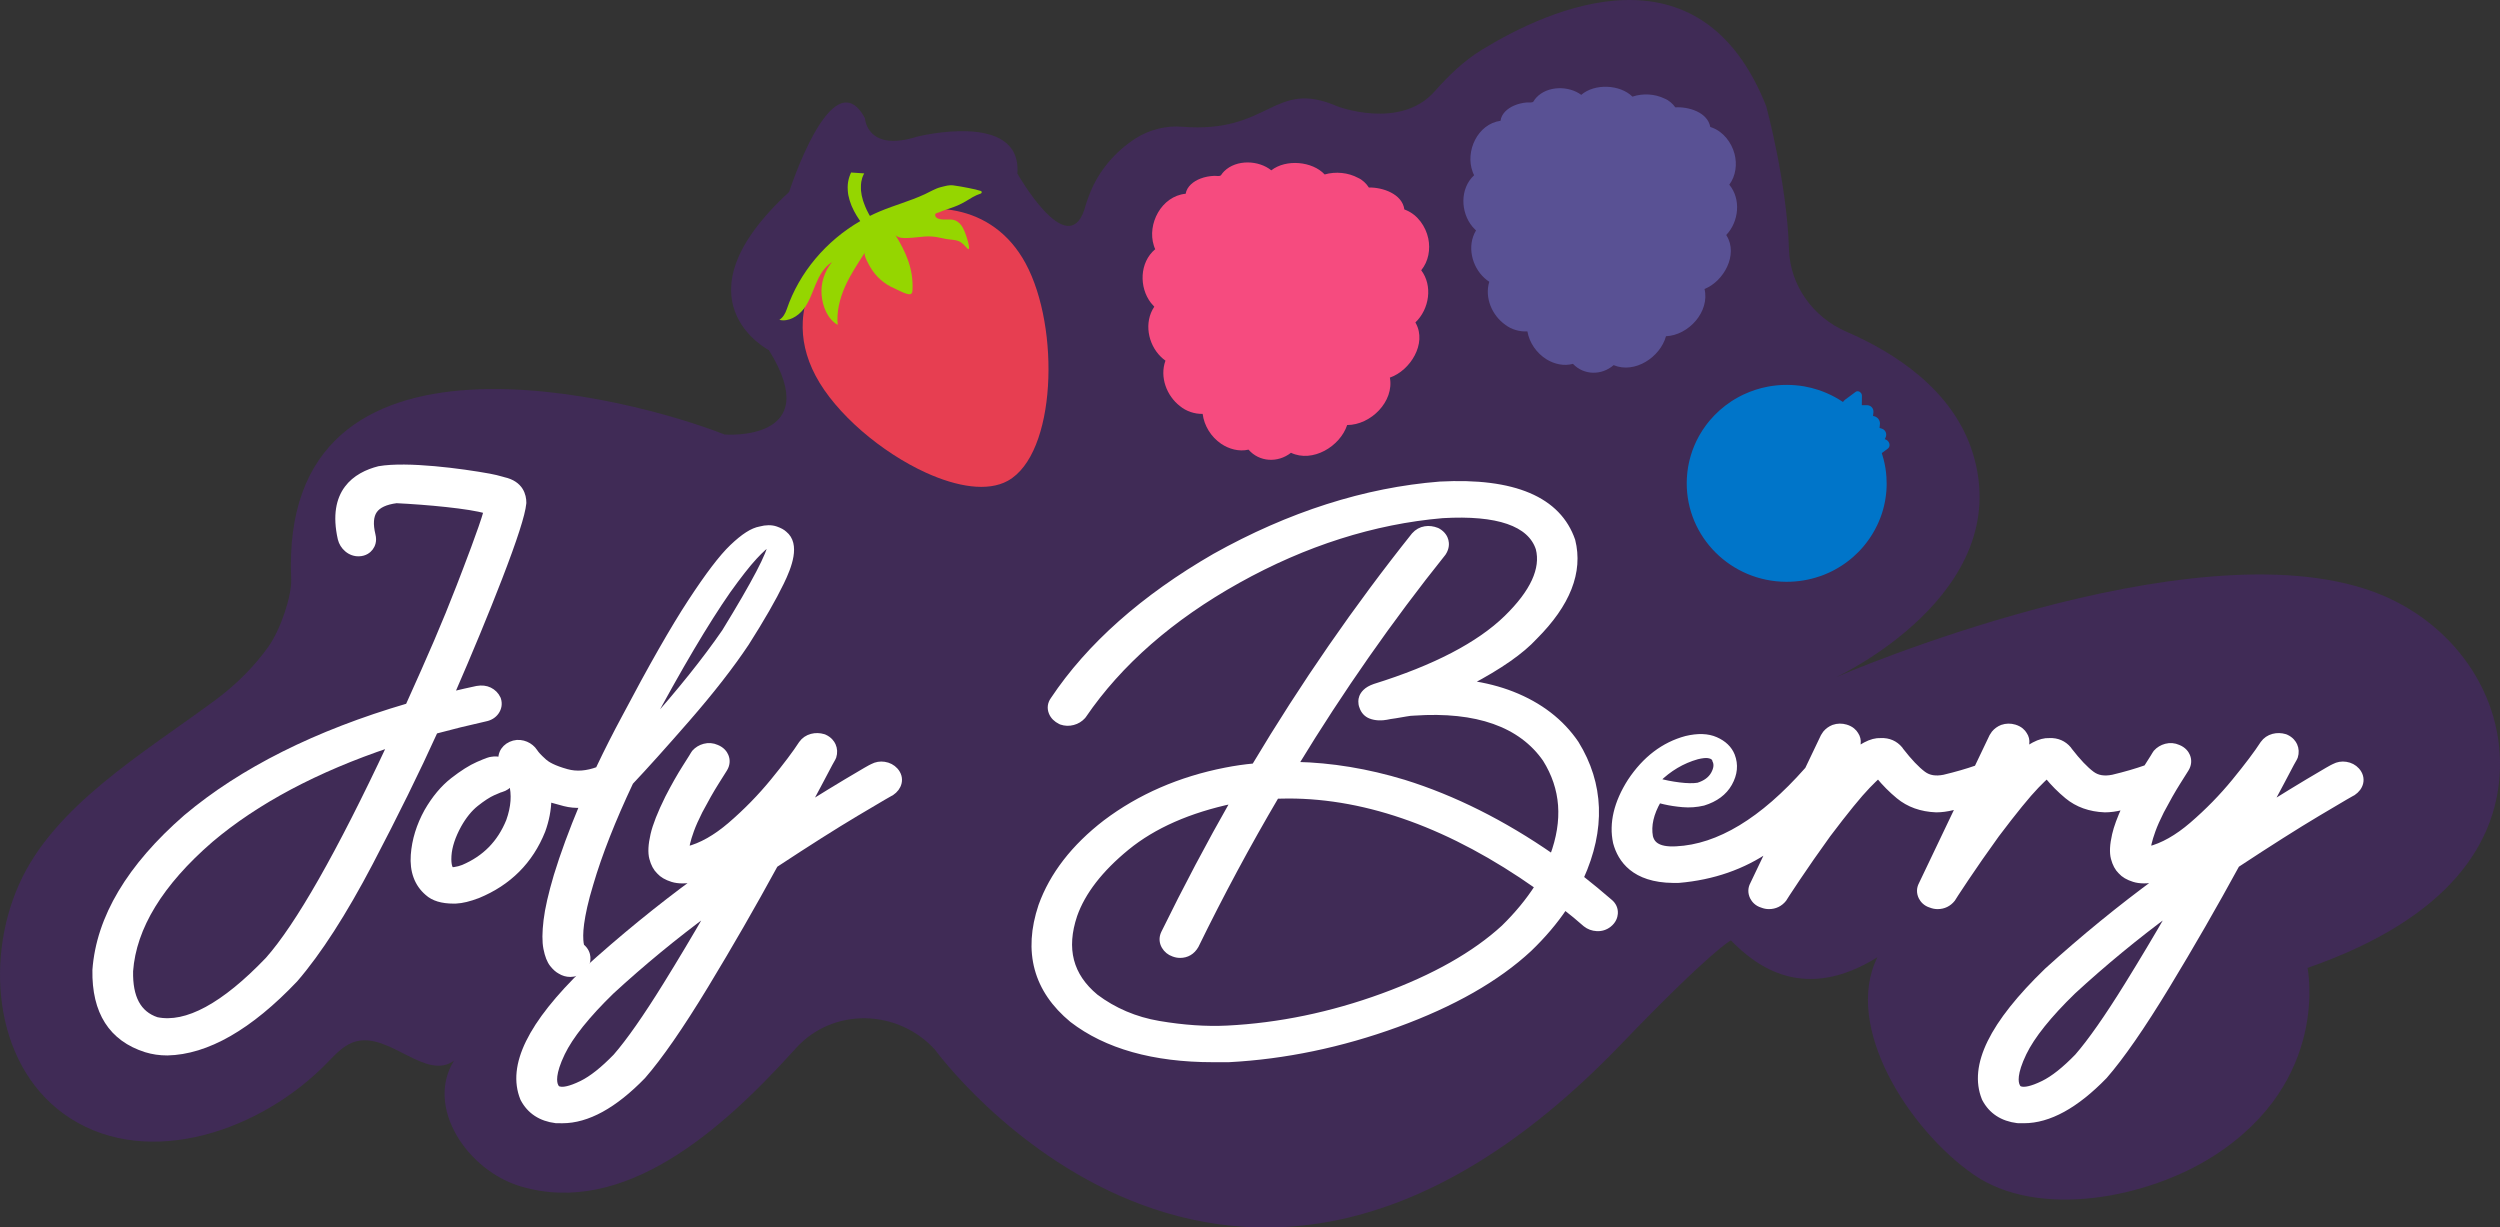 <?xml version="1.0" encoding="utf-8"?>
<!-- Generator: Adobe Illustrator 16.0.0, SVG Export Plug-In . SVG Version: 6.00 Build 0)  -->
<!DOCTYPE svg PUBLIC "-//W3C//DTD SVG 1.1//EN" "http://www.w3.org/Graphics/SVG/1.1/DTD/svg11.dtd">
<svg version="1.1" id="Calque_1" xmlns="http://www.w3.org/2000/svg" xmlns:xlink="http://www.w3.org/1999/xlink" x="0px" y="0px"
	 width="403.377px" height="198.058px" viewBox="0 0 403.377 198.058" enable-background="new 0 0 403.377 198.058"
	 xml:space="preserve">
<rect x="0" y="0" width="403.377" height="198.058" fill="#333333" stroke="none"/>
<g>
	<defs>
		<rect id="SVGID_1_" width="403.377" height="198.058"/>
	</defs>
	<clipPath id="SVGID_2_">
		<use xlink:href="#SVGID_1_"  overflow="visible"/>
	</clipPath>
	<path clip-path="url(#SVGID_2_)" fill="#402B56" d="M190.684,20.448c14.29,1.177,14.754-7.791,25.09-3.295
		c0,0,10.124,3.876,15.682-2.385c2.249-2.53,4.662-4.899,7.543-6.673c11.123-6.842,35.391-17.738,45.987,9.058
		c0,0,3.354,12.362,3.663,23.037c0.171,5.879,3.889,11.009,9.29,13.342c7.626,3.294,17.202,9.333,20.372,19.577
		c7.028,22.709-22.034,36.144-22.034,36.144s57.068-24.762,86.788-13.729c12.604,4.678,21.207,16.561,20.238,29.757
		c-0.758,10.313-7.408,22.68-30.982,30.892c0,0,3.781,18.274-15.2,30.375c-10.673,6.807-28.258,10.188-38.674,2.977
		c-10.416-7.213-21.108-23.885-15.52-35.079c-11.796,7.352-19.475,1.546-23.649-2.717c0,0-3.102,1.552-17.73,16.775
		c-63.423,65.998-110.697,0.854-110.697,0.854c-6.015-6.571-16.437-6.837-22.421-0.239l-0.513,0.565
		c-11.529,12.713-27.272,26.705-43.923,21.733c-8.609-2.569-15.406-12.765-10.747-20.27c-4.519,3.272-10.339-4.528-15.782-3.122
		c-1.892,0.488-3.276,2.013-4.617,3.4c-10.575,10.933-28.658,17.274-41.53,9.003c-11.992-7.706-13.959-24.951-8.226-37.782
		c5.648-12.64,19.985-21.067,31.576-29.631c3.286-2.428,6.206-5.291,8.574-8.579c2.034-2.824,3.858-8.314,3.738-11.02
		c-1.97-44.517,55.274-29.112,69.937-23.303c0,0,16.407,1.276,7.145-13.611c0,0-15.693-8.094,3.261-25.527
		c0,0,6.981-21.703,12.238-11.89c0,0,0.289,5.53,8.394,2.971c0,0,16.958-4.29,16.198,5.948c0,0,7.94,14.02,10.769,5.946
		c0,0,0.312-1.263,1.008-2.958c1.461-3.553,4.041-6.552,7.267-8.638C185.53,20.845,188.284,20.25,190.684,20.448"/>
	<path clip-path="url(#SVGID_2_)" fill="#FFFFFF" d="M78.349,116.027c0.752-0.148,1.365-0.527,1.769-1.093
		c0.452-0.629,0.575-1.377,0.346-2.106l-0.065-0.165c-0.286-0.604-0.758-1.081-1.372-1.382c-0.6-0.292-1.289-0.371-2.087-0.23
		c-1.334,0.284-2.672,0.587-4,0.907c2.98-6.844,5.565-13.097,7.699-18.618c2.453-6.356,3.73-10.319,3.904-12.115l0.007-0.126
		c0-1.13-0.436-3.122-3.268-3.742l-0.216-0.063c-0.676-0.2-1.383-0.368-2.102-0.501c-4.475-0.815-13.246-1.986-17.814-1.204
		c-3.811,0.966-7.993,3.716-6.275,11.362c0.17,0.683,0.53,1.263,1.064,1.719c0.569,0.491,1.27,0.741,1.98,0.716
		c1.005-0.03,1.591-0.527,1.911-0.943c0.314-0.415,0.637-1.123,0.383-2.134c-0.417-1.715-0.327-3.019,0.269-3.879
		c0.591-0.85,1.766-1.393,3.494-1.615c4.853,0.235,11.873,0.878,14.434,1.673c-0.731,2.665-3.248,9.17-4.405,12.165
		c-2.358,6.09-4.546,11.109-8.199,19.211c-14.762,4.327-26.808,10.36-35.824,17.951c-9.136,7.959-14.079,16.243-14.696,24.693
		c-0.119,6.799,2.651,11.141,8.243,12.909c1.087,0.336,2.244,0.506,3.466,0.506h0.004c6.396-0.135,13.341-4.104,20.682-11.839
		c3.804-4.406,7.882-10.741,12.124-18.832c4.089-7.805,7.604-14.945,10.449-21.232C72.813,117.326,75.542,116.655,78.349,116.027
		 M43.181,154.801c-7.114,7.429-13.131,10.683-17.882,9.688c-2.917-0.979-4.288-3.552-4.197-7.801
		c0.508-7.028,4.854-14.134,12.914-21.116c7.354-6.229,17.047-11.384,28.843-15.341C54.679,137.674,48.054,149.308,43.181,154.801"
		/>
	<path clip-path="url(#SVGID_2_)" fill="none" stroke="#FFFFFF" stroke-width="0.75" stroke-miterlimit="10" d="M78.349,116.027
		c0.752-0.148,1.365-0.527,1.769-1.093c0.452-0.629,0.575-1.377,0.346-2.106l-0.065-0.165c-0.286-0.604-0.758-1.081-1.372-1.382
		c-0.6-0.292-1.289-0.371-2.087-0.23c-1.334,0.284-2.672,0.587-4,0.907c2.98-6.844,5.565-13.097,7.699-18.618
		c2.453-6.356,3.73-10.319,3.904-12.115l0.007-0.126c0-1.13-0.436-3.122-3.268-3.742l-0.216-0.063
		c-0.676-0.2-1.383-0.368-2.102-0.501c-4.475-0.815-13.246-1.986-17.814-1.204c-3.811,0.966-7.993,3.716-6.275,11.362
		c0.17,0.683,0.53,1.263,1.064,1.719c0.569,0.491,1.27,0.741,1.98,0.716c1.005-0.03,1.591-0.527,1.911-0.943
		c0.314-0.415,0.637-1.123,0.383-2.134c-0.417-1.715-0.327-3.019,0.269-3.879c0.591-0.85,1.766-1.393,3.494-1.615
		c4.853,0.235,11.873,0.878,14.434,1.673c-0.731,2.665-3.248,9.17-4.405,12.165c-2.358,6.09-4.546,11.109-8.199,19.211
		c-14.762,4.327-26.808,10.36-35.824,17.951c-9.136,7.959-14.079,16.243-14.696,24.693c-0.119,6.799,2.651,11.141,8.243,12.909
		c1.087,0.336,2.244,0.506,3.466,0.506h0.004c6.396-0.135,13.341-4.104,20.682-11.839c3.804-4.406,7.882-10.741,12.124-18.832
		c4.089-7.805,7.604-14.945,10.449-21.232C72.813,117.326,75.542,116.655,78.349,116.027z M43.181,154.801
		c-7.114,7.429-13.131,10.683-17.882,9.688c-2.917-0.979-4.288-3.552-4.197-7.801c0.508-7.028,4.854-14.134,12.914-21.116
		c7.354-6.229,17.047-11.384,28.843-15.341C54.679,137.674,48.054,149.308,43.181,154.801z"/>
	<path clip-path="url(#SVGID_2_)" fill="#FFFFFF" d="M88.59,129.026c0.677,0.202,1.497,0.426,2.465,0.676
		c0.88,0.228,1.822,0.313,2.819,0.27c-1.703,4.08-3.101,7.872-4.142,11.283c-0.889,3.004-1.43,5.376-1.655,7.253
		c-0.232,1.948-0.24,3.431-0.024,4.53c0.232,1.183,0.567,2.036,1.022,2.605c0.42,0.529,0.831,0.896,1.255,1.121
		c0.517,0.325,1.087,0.49,1.695,0.49c0.729,0,1.408-0.246,2.017-0.73l0.155-0.146c0.644-0.714,0.733-1.446,0.693-1.931
		c-0.038-0.487-0.241-1.192-0.989-1.797c-0.017-0.046-0.061-0.19-0.107-0.5c-0.03-0.207-0.066-0.587-0.066-1.219
		c0-0.512,0.049-1.153,0.148-1.905c0.106-0.787,0.275-1.708,0.505-2.739c0.233-1.049,0.563-2.275,0.984-3.659
		c1.408-4.804,3.574-10.314,6.441-16.385c2.314-2.447,5.393-5.874,9.154-10.191c3.884-4.458,7.088-8.572,9.536-12.247
		c2.484-3.905,4.378-7.202,5.627-9.79c1.258-2.581,2.669-6.199,0.494-7.945c-0.31-0.292-0.756-0.534-1.392-0.76
		c-0.744-0.262-1.627-0.249-2.591,0.01c-1.253,0.223-2.693,1.144-4.535,2.899c-1.699,1.619-3.907,4.52-6.751,8.866
		c-2.767,4.224-6.35,10.502-10.645,18.648c-1.453,2.695-2.817,5.385-4.061,8.006l-0.167,0.362c-1.798,0.662-3.438,0.796-4.991,0.369
		c-2.151-0.593-3.157-1.215-3.625-1.635c-0.965-0.864-1.301-1.3-1.416-1.481l-0.107-0.148c-0.056-0.064-0.101-0.118-0.128-0.162
		l-0.142-0.19c-0.441-0.486-0.992-0.821-1.641-0.993c-0.691-0.182-1.392-0.122-2.036,0.17c-0.674,0.305-1.167,0.798-1.425,1.415
		c-0.149,0.354-0.205,0.726-0.169,1.096c-0.473-0.129-0.968-0.149-1.482-0.062c-0.299,0.026-0.752,0.164-2.222,0.807
		c-1.171,0.514-2.537,1.375-4.062,2.564c-1.573,1.228-2.984,2.914-4.203,5.034c-1.267,2.292-1.998,4.668-2.171,7.062
		c-0.192,2.644,0.584,4.729,2.275,6.174c0.962,0.875,2.362,1.302,4.272,1.302c0.111,0,0.222-0.002,0.338-0.005l0.029-0.001
		c1.007-0.048,2.164-0.328,3.573-0.864c4.984-2.048,8.501-5.562,10.468-10.482C88.229,132.371,88.555,130.68,88.59,129.026
		 M117.492,95.396c1.756-2.454,3.179-4.271,4.269-5.451c1.091-1.179,1.937-1.937,2.544-2.274c-0.122,1.588-2.605,6.329-7.45,14.223
		c-3.15,4.573-7.239,9.675-12.265,15.307C109.677,107.718,113.978,100.451,117.492,95.396 M82.045,132.432
		c-1.437,3.542-3.843,5.989-7.33,7.474c-0.436,0.173-0.905,0.298-1.396,0.368c-0.245,0.036-0.435,0.02-0.453,0.013
		c-0.12-0.096-0.505-0.541-0.397-2.227c0.096-1.467,0.639-3.114,1.607-4.884c0.824-1.466,1.759-2.619,2.774-3.427
		c1.069-0.847,1.991-1.448,2.743-1.783c0.653-0.293,0.955-0.414,1.089-0.463l0.201-0.055c0.694-0.206,1.229-0.575,1.591-1.098
		C82.981,128.193,82.834,130.208,82.045,132.432"/>
	<path clip-path="url(#SVGID_2_)" fill="none" stroke="#FFFFFF" stroke-width="0.75" stroke-miterlimit="10" d="M88.59,129.026
		c0.677,0.202,1.497,0.426,2.465,0.676c0.88,0.228,1.822,0.313,2.819,0.27c-1.703,4.08-3.101,7.872-4.142,11.283
		c-0.889,3.004-1.43,5.376-1.655,7.253c-0.232,1.948-0.24,3.431-0.024,4.53c0.232,1.183,0.567,2.036,1.022,2.605
		c0.42,0.529,0.831,0.896,1.255,1.121c0.517,0.325,1.087,0.49,1.695,0.49c0.729,0,1.408-0.246,2.017-0.73l0.155-0.146
		c0.644-0.714,0.733-1.446,0.693-1.931c-0.038-0.487-0.241-1.192-0.989-1.797c-0.017-0.046-0.061-0.19-0.107-0.5
		c-0.03-0.207-0.066-0.587-0.066-1.219c0-0.512,0.049-1.153,0.148-1.905c0.106-0.787,0.275-1.708,0.505-2.739
		c0.233-1.049,0.563-2.275,0.984-3.659c1.408-4.804,3.574-10.314,6.441-16.385c2.314-2.447,5.393-5.874,9.154-10.191
		c3.884-4.458,7.088-8.572,9.536-12.247c2.484-3.905,4.378-7.202,5.627-9.79c1.258-2.581,2.669-6.199,0.494-7.945
		c-0.31-0.292-0.756-0.534-1.392-0.76c-0.744-0.262-1.627-0.249-2.591,0.01c-1.253,0.223-2.693,1.144-4.535,2.899
		c-1.699,1.619-3.907,4.52-6.751,8.866c-2.767,4.224-6.35,10.502-10.645,18.648c-1.453,2.695-2.817,5.385-4.061,8.006l-0.167,0.362
		c-1.798,0.662-3.438,0.796-4.991,0.369c-2.151-0.593-3.157-1.215-3.625-1.635c-0.965-0.864-1.301-1.3-1.416-1.481l-0.107-0.148
		c-0.056-0.064-0.101-0.118-0.128-0.162l-0.142-0.19c-0.441-0.486-0.992-0.821-1.641-0.993c-0.691-0.182-1.392-0.122-2.036,0.17
		c-0.674,0.305-1.167,0.798-1.425,1.415c-0.149,0.354-0.205,0.726-0.169,1.096c-0.473-0.129-0.968-0.149-1.482-0.062
		c-0.299,0.026-0.752,0.164-2.222,0.807c-1.171,0.514-2.537,1.375-4.062,2.564c-1.573,1.228-2.984,2.914-4.203,5.034
		c-1.267,2.292-1.998,4.668-2.171,7.062c-0.192,2.644,0.584,4.729,2.275,6.174c0.962,0.875,2.362,1.302,4.272,1.302
		c0.111,0,0.222-0.002,0.338-0.005l0.029-0.001c1.007-0.048,2.164-0.328,3.573-0.864c4.984-2.048,8.501-5.562,10.468-10.482
		C88.229,132.371,88.555,130.68,88.59,129.026z M117.492,95.396c1.756-2.454,3.179-4.271,4.269-5.451
		c1.091-1.179,1.937-1.937,2.544-2.274c-0.122,1.588-2.605,6.329-7.45,14.223c-3.15,4.573-7.239,9.675-12.265,15.307
		C109.677,107.718,113.978,100.451,117.492,95.396z M82.045,132.432c-1.437,3.542-3.843,5.989-7.33,7.474
		c-0.436,0.173-0.905,0.298-1.396,0.368c-0.245,0.036-0.435,0.02-0.453,0.013c-0.12-0.096-0.505-0.541-0.397-2.227
		c0.096-1.467,0.639-3.114,1.607-4.884c0.824-1.466,1.759-2.619,2.774-3.427c1.069-0.847,1.991-1.448,2.743-1.783
		c0.653-0.293,0.955-0.414,1.089-0.463l0.201-0.055c0.694-0.206,1.229-0.575,1.591-1.098
		C82.981,128.193,82.834,130.208,82.045,132.432z"/>
	<path clip-path="url(#SVGID_2_)" fill="#FFFFFF" d="M142.698,123.288c-0.68-0.102-1.342,0.009-1.95,0.33
		c-0.331,0.146-1.167,0.612-4.262,2.464c-1.66,0.993-3.657,2.215-5.967,3.654c0.762-1.402,1.426-2.649,1.989-3.73
		c1.409-2.705,1.808-3.409,1.921-3.588l0.14-0.302c0.201-0.643,0.168-1.292-0.097-1.884c-0.184-0.407-0.578-0.973-1.41-1.353
		l-0.168-0.063c-0.658-0.194-1.312-0.209-1.953-0.042c-0.69,0.185-1.26,0.566-1.683,1.158c-0.989,1.531-2.532,3.579-4.584,6.088
		c-2.04,2.494-4.344,4.851-6.847,7.005c-2.405,2.07-4.77,3.397-6.956,3.929c-0.013,0.003-0.026,0.004-0.039,0.007
		c0.006-0.158,0.035-0.433,0.134-0.873c0.124-0.55,0.339-1.252,0.639-2.086c0.306-0.85,0.773-1.897,1.376-3.097
		c0.949-1.804,1.84-3.367,2.648-4.648l1.328-2.111c0.439-0.697,0.517-1.474,0.218-2.188c-0.187-0.447-0.611-1.061-1.507-1.416
		c-0.646-0.29-1.348-0.35-2.038-0.167c-0.649,0.173-1.199,0.507-1.638,0.994l-0.205,0.308c-0.033,0.063-0.223,0.396-1.293,2.069
		c-0.88,1.379-1.82,3.038-2.807,4.954c-1.237,2.506-2.008,4.461-2.356,5.98c-0.373,1.628-0.436,2.875-0.192,3.815
		c0.243,0.934,0.635,1.665,1.165,2.175c0.49,0.551,1.198,0.966,2.161,1.266c0.972,0.304,2.181,0.306,3.694,0.004
		c0.072-0.014,0.143-0.027,0.215-0.043c-6.12,4.478-12.127,9.383-17.952,14.658c-8.926,8.634-12.238,15.396-10.124,20.677
		l0.057,0.125c1.065,2.01,2.86,3.186,5.334,3.496l1.048,0.011c4.051,0,8.428-2.394,13.056-7.162
		c2.721-3.113,6.125-8.029,10.115-14.608c3.905-6.437,7.682-12.998,11.228-19.507c5.215-3.434,9.602-6.215,13.044-8.267
		c4.528-2.699,5.354-3.154,5.453-3.205l0.251-0.132c0.644-0.441,1.051-0.985,1.211-1.621c0.187-0.741-0.017-1.491-0.577-2.116
		C144.049,123.727,143.42,123.396,142.698,123.288 M107.385,158.853c-3.247,5.246-5.98,9.149-8.081,11.555
		c-2.03,2.096-3.872,3.558-5.475,4.342c-1.969,0.963-2.933,1.023-3.364,0.962c-0.497-0.05-0.622-0.242-0.745-0.512
		c-0.281-0.552-0.517-1.967,1.061-5.245c1.323-2.747,3.993-6.085,7.934-9.919c4.941-4.547,10.195-8.874,15.674-12.91
		C112.038,151.202,109.692,155.128,107.385,158.853"/>
	<path clip-path="url(#SVGID_2_)" fill="none" stroke="#FFFFFF" stroke-width="0.75" stroke-miterlimit="10" d="M142.698,123.288
		c-0.68-0.102-1.342,0.009-1.95,0.33c-0.331,0.146-1.167,0.612-4.262,2.464c-1.66,0.993-3.657,2.215-5.967,3.654
		c0.762-1.402,1.426-2.649,1.989-3.73c1.409-2.705,1.808-3.409,1.921-3.588l0.14-0.302c0.201-0.643,0.168-1.292-0.097-1.884
		c-0.184-0.407-0.578-0.973-1.41-1.353l-0.168-0.063c-0.658-0.194-1.312-0.209-1.953-0.042c-0.69,0.185-1.26,0.566-1.683,1.158
		c-0.989,1.531-2.532,3.579-4.584,6.088c-2.04,2.494-4.344,4.851-6.847,7.005c-2.405,2.07-4.77,3.397-6.956,3.929
		c-0.013,0.003-0.026,0.004-0.039,0.007c0.006-0.158,0.035-0.433,0.134-0.873c0.124-0.55,0.339-1.252,0.639-2.086
		c0.306-0.85,0.773-1.897,1.376-3.097c0.949-1.804,1.84-3.367,2.648-4.648l1.328-2.111c0.439-0.697,0.517-1.474,0.218-2.188
		c-0.187-0.447-0.611-1.061-1.507-1.416c-0.646-0.29-1.348-0.35-2.038-0.167c-0.649,0.173-1.199,0.507-1.638,0.994l-0.205,0.308
		c-0.033,0.063-0.223,0.396-1.293,2.069c-0.88,1.379-1.82,3.038-2.807,4.954c-1.237,2.506-2.008,4.461-2.356,5.98
		c-0.373,1.628-0.436,2.875-0.192,3.815c0.243,0.934,0.635,1.665,1.165,2.175c0.49,0.551,1.198,0.966,2.161,1.266
		c0.972,0.304,2.181,0.306,3.694,0.004c0.072-0.014,0.143-0.027,0.215-0.043c-6.12,4.478-12.127,9.383-17.952,14.658
		c-8.926,8.634-12.238,15.396-10.124,20.677l0.057,0.125c1.065,2.01,2.86,3.186,5.334,3.496l1.048,0.011
		c4.051,0,8.428-2.394,13.056-7.162c2.721-3.113,6.125-8.029,10.115-14.608c3.905-6.437,7.682-12.998,11.228-19.507
		c5.215-3.434,9.602-6.215,13.044-8.267c4.528-2.699,5.354-3.154,5.453-3.205l0.251-0.132c0.644-0.441,1.051-0.985,1.211-1.621
		c0.187-0.741-0.017-1.491-0.577-2.116C144.049,123.727,143.42,123.396,142.698,123.288z M107.385,158.853
		c-3.247,5.246-5.98,9.149-8.081,11.555c-2.03,2.096-3.872,3.558-5.475,4.342c-1.969,0.963-2.933,1.023-3.364,0.962
		c-0.497-0.05-0.622-0.242-0.745-0.512c-0.281-0.552-0.517-1.967,1.061-5.245c1.323-2.747,3.993-6.085,7.934-9.919
		c4.941-4.547,10.195-8.874,15.674-12.91C112.038,151.202,109.692,155.128,107.385,158.853z"/>
	<path clip-path="url(#SVGID_2_)" fill="#FFFFFF" d="M259.778,145.44c-1.516-1.313-3.068-2.595-4.627-3.819
		c3.537-7.832,3.284-15.117-0.783-21.71c-2.393-3.532-5.872-6.214-10.344-7.969c-2.105-0.823-4.408-1.411-6.883-1.762
		c4.913-2.588,8.389-5.021,10.549-7.369c5.313-5.312,7.379-10.527,6.107-15.608c-2.297-6.686-9.51-9.762-21.46-9.127
		c-12.047,0.948-24.28,4.856-36.377,11.622c-11.499,6.638-20.286,14.438-26.087,23.143c-0.483,0.669-0.577,1.447-0.267,2.184
		c0.256,0.618,0.751,1.112,1.47,1.468l0.156,0.065c0.622,0.213,1.269,0.231,1.918,0.059c0.648-0.171,1.199-0.505,1.641-0.995
		l0.108-0.138c5.762-8.449,14.133-15.772,24.88-21.765c10.765-6.003,21.872-9.533,32.976-10.49
		c8.905-0.513,14.095,1.295,15.415,5.295c0.836,3.253-0.888,6.996-5.125,11.126c-4.446,4.333-11.584,8.05-21.265,11.063
		c-0.677,0.239-1.178,0.527-1.53,0.88c-0.582,0.58-0.705,1.169-0.705,1.561c0,0.248,0.021,0.595,0.17,0.934
		c0.235,0.702,0.719,1.229,1.374,1.489c0.882,0.352,1.9,0.331,2.619,0.188c0.348-0.079,0.819-0.157,1.444-0.24
		c0.547-0.087,1.12-0.185,1.719-0.293c0.517-0.092,0.927-0.139,1.309-0.142c10.104-0.69,17.204,1.839,21.111,7.453
		c2.921,4.681,3.304,9.798,1.155,15.603c-7.859-5.454-15.894-9.476-23.91-11.968c-5.893-1.789-11.733-2.751-17.396-2.871
		c7.287-11.963,15.27-23.383,23.749-33.973l0.086-0.122c0.511-0.812,0.479-1.536,0.362-1.999c-0.116-0.463-0.436-1.117-1.299-1.61
		l-0.168-0.081c-0.651-0.256-1.297-0.338-1.93-0.235c-0.692,0.11-1.304,0.442-1.818,1.016
		c-9.254,11.597-17.919,24.128-25.763,37.255c-1.541,0.14-3.094,0.364-4.628,0.669c-7.355,1.438-13.873,4.274-19.385,8.434
		c-5.115,3.935-8.619,8.459-10.423,13.479c-2.485,7.438-0.806,13.64,5.028,18.46c5.522,4.254,13.183,6.412,22.774,6.412l2.565-0.002
		c9-0.476,18.118-2.373,27.105-5.643c9.03-3.286,16.223-7.381,21.39-12.186c2.253-2.163,4.171-4.421,5.717-6.729
		c1.096,0.849,2.188,1.752,3.281,2.716c0.539,0.428,1.169,0.662,1.87,0.696c0.729,0.044,1.433-0.18,2.003-0.633
		c0.762-0.605,0.97-1.317,1.01-1.812C260.728,146.645,260.396,145.929,259.778,145.44 M242.591,149.624
		c-4.682,4.301-11.24,8.011-19.494,11.028c-8.292,3.035-16.735,4.785-25.1,5.202c-3.376,0.168-7.076-0.087-10.991-0.751
		c-3.799-0.643-7.239-2.112-10.175-4.325c-4.091-3.405-5.198-7.693-3.389-13.092c1.308-3.719,4.138-7.38,8.414-10.879
		c4.297-3.518,10.056-6.054,17.087-7.532c0.003-0.002,0.006-0.002,0.01-0.003c-3.907,6.857-7.682,13.994-11.246,21.267
		c-0.345,0.733-0.311,1.517,0.095,2.205c0.345,0.585,0.879,1.015,1.481,1.219c0.366,0.146,0.746,0.222,1.129,0.222
		c1.105,0,2.019-0.525,2.616-1.561c4.048-8.29,8.407-16.402,12.958-24.126c0.618-0.021,1.25-0.032,1.896-0.032
		c12.876,0,26.371,4.91,40.123,14.599C246.551,145.328,244.728,147.536,242.591,149.624"/>
	<path clip-path="url(#SVGID_2_)" fill="none" stroke="#FFFFFF" stroke-width="0.75" stroke-miterlimit="10" d="M259.778,145.44
		c-1.516-1.313-3.068-2.595-4.627-3.819c3.537-7.832,3.284-15.117-0.783-21.71c-2.393-3.532-5.872-6.214-10.344-7.969
		c-2.105-0.823-4.408-1.411-6.883-1.762c4.913-2.588,8.389-5.021,10.549-7.369c5.313-5.312,7.379-10.527,6.107-15.608
		c-2.297-6.686-9.51-9.762-21.46-9.127c-12.047,0.948-24.28,4.856-36.377,11.622c-11.499,6.638-20.286,14.438-26.087,23.143
		c-0.483,0.669-0.577,1.447-0.267,2.184c0.256,0.618,0.751,1.112,1.47,1.468l0.156,0.065c0.622,0.213,1.269,0.231,1.918,0.059
		c0.648-0.171,1.199-0.505,1.641-0.995l0.108-0.138c5.762-8.449,14.133-15.772,24.88-21.765c10.765-6.003,21.872-9.533,32.976-10.49
		c8.905-0.513,14.095,1.295,15.415,5.295c0.836,3.253-0.888,6.996-5.125,11.126c-4.446,4.333-11.584,8.05-21.265,11.063
		c-0.677,0.239-1.178,0.527-1.53,0.88c-0.582,0.58-0.705,1.169-0.705,1.561c0,0.248,0.021,0.595,0.17,0.934
		c0.235,0.702,0.719,1.229,1.374,1.489c0.882,0.352,1.9,0.331,2.619,0.188c0.348-0.079,0.819-0.157,1.444-0.24
		c0.547-0.087,1.12-0.185,1.719-0.293c0.517-0.092,0.927-0.139,1.309-0.142c10.104-0.69,17.204,1.839,21.111,7.453
		c2.921,4.681,3.304,9.798,1.155,15.603c-7.859-5.454-15.894-9.476-23.91-11.968c-5.893-1.789-11.733-2.751-17.396-2.871
		c7.287-11.963,15.27-23.383,23.749-33.973l0.086-0.122c0.511-0.812,0.479-1.536,0.362-1.999c-0.116-0.463-0.436-1.117-1.299-1.61
		l-0.168-0.081c-0.651-0.256-1.297-0.338-1.93-0.235c-0.692,0.11-1.304,0.442-1.818,1.016
		c-9.254,11.597-17.919,24.128-25.763,37.255c-1.541,0.14-3.094,0.364-4.628,0.669c-7.355,1.438-13.873,4.274-19.385,8.434
		c-5.115,3.935-8.619,8.459-10.423,13.479c-2.485,7.438-0.806,13.64,5.028,18.46c5.522,4.254,13.183,6.412,22.774,6.412l2.565-0.002
		c9-0.476,18.118-2.373,27.105-5.643c9.03-3.286,16.223-7.381,21.39-12.186c2.253-2.163,4.171-4.421,5.717-6.729
		c1.096,0.849,2.188,1.752,3.281,2.716c0.539,0.428,1.169,0.662,1.87,0.696c0.729,0.044,1.433-0.18,2.003-0.633
		c0.762-0.605,0.97-1.317,1.01-1.812C260.728,146.645,260.396,145.929,259.778,145.44z M242.591,149.624
		c-4.682,4.301-11.24,8.011-19.494,11.028c-8.292,3.035-16.735,4.785-25.1,5.202c-3.376,0.168-7.076-0.087-10.991-0.751
		c-3.799-0.643-7.239-2.112-10.175-4.325c-4.091-3.405-5.198-7.693-3.389-13.092c1.308-3.719,4.138-7.38,8.414-10.879
		c4.297-3.518,10.056-6.054,17.087-7.532c0.003-0.002,0.006-0.002,0.01-0.003c-3.907,6.857-7.682,13.994-11.246,21.267
		c-0.345,0.733-0.311,1.517,0.095,2.205c0.345,0.585,0.879,1.015,1.481,1.219c0.366,0.146,0.746,0.222,1.129,0.222
		c1.105,0,2.019-0.525,2.616-1.561c4.048-8.29,8.407-16.402,12.958-24.126c0.618-0.021,1.25-0.032,1.896-0.032
		c12.876,0,26.371,4.91,40.123,14.599C246.551,145.328,244.728,147.536,242.591,149.624z"/>
	<path clip-path="url(#SVGID_2_)" fill="#FFFFFF" d="M380.341,124.246c-0.469-0.519-1.098-0.85-1.82-0.958
		c-0.68-0.102-1.341,0.009-1.949,0.33c-0.331,0.146-1.168,0.612-4.263,2.464c-1.662,0.993-3.658,2.215-5.967,3.654
		c0.761-1.402,1.426-2.649,1.988-3.73c1.409-2.705,1.809-3.409,1.922-3.588l0.14-0.302c0.201-0.643,0.168-1.292-0.097-1.884
		c-0.186-0.407-0.578-0.973-1.411-1.353l-0.167-0.063c-0.658-0.194-1.313-0.209-1.954-0.042c-0.689,0.185-1.259,0.566-1.683,1.158
		c-0.989,1.531-2.531,3.579-4.583,6.088c-2.041,2.494-4.344,4.851-6.849,7.005c-2.404,2.07-4.769,3.397-6.954,3.929
		c-0.014,0.003-0.027,0.004-0.04,0.007c0.007-0.158,0.033-0.433,0.135-0.873c0.123-0.55,0.339-1.252,0.639-2.086
		c0.305-0.85,0.772-1.897,1.376-3.097c0.949-1.804,1.84-3.367,2.647-4.648l1.328-2.111c0.439-0.697,0.518-1.474,0.219-2.188
		c-0.188-0.447-0.611-1.061-1.508-1.416c-0.646-0.29-1.348-0.35-2.037-0.167c-0.649,0.173-1.2,0.507-1.639,0.994l-0.205,0.308
		c-0.032,0.063-0.223,0.396-1.295,2.069c-0.012,0.021-0.025,0.045-0.041,0.065c-1.577,0.561-3.404,1.091-5.396,1.566
		c-1.357,0.271-2.426,0.094-3.282-0.538c-1.041-0.77-2.255-2.045-3.609-3.795l-0.151-0.218c-0.781-0.931-1.869-1.417-3.152-1.361
		c-0.773-0.035-1.598,0.177-2.518,0.663c-0.469,0.25-0.989,0.606-1.571,1.079l0.17-0.351l0.29-0.231v-0.65
		c0.071-0.533-0.056-1.062-0.367-1.512c-0.241-0.407-0.713-0.915-1.611-1.184c-0.69-0.203-1.36-0.198-2.057,0.04
		c-0.524,0.208-0.968,0.528-1.32,0.949l-0.346,0.525l-2.416,5.061c-1.55,0.543-3.333,1.06-5.271,1.522
		c-1.355,0.271-2.426,0.094-3.282-0.538c-1.04-0.77-2.255-2.045-3.611-3.795l-0.149-0.218c-0.782-0.931-1.856-1.417-3.152-1.361
		c-0.773-0.035-1.598,0.177-2.517,0.663c-0.471,0.25-0.99,0.606-1.572,1.079l0.17-0.351l0.291-0.231v-0.65
		c0.07-0.533-0.057-1.062-0.367-1.512c-0.244-0.407-0.714-0.915-1.612-1.184c-0.69-0.203-1.36-0.198-2.057,0.04
		c-0.524,0.208-0.968,0.528-1.321,0.949l-0.345,0.525l-2.543,5.328l-0.068,0.07c-7.185,8.133-14.272,12.42-21.077,12.742
		c-3.159,0.178-3.887-0.987-4.125-1.942c-0.323-1.769,0.121-3.715,1.32-5.795c0.275,0.069,0.582,0.144,0.933,0.224
		c0.892,0.206,1.874,0.355,2.918,0.445c1.123,0.098,2.224,0.021,3.354-0.244c1.983-0.61,3.414-1.674,4.252-3.165
		c0.867-1.542,1.017-3.076,0.438-4.57c-0.45-1.137-1.358-2.011-2.698-2.598c-1.28-0.563-2.885-0.622-4.805-0.162
		c-3.627,0.975-6.668,3.287-9.053,6.891c-2.219,3.482-3.009,6.822-2.348,9.926l0.017,0.069c0.741,2.74,2.956,6.019,9.306,6.078
		l0.916-0.005c5.52-0.468,10.411-2.177,14.56-5.053l-2.692,5.64c-0.36,0.672-0.365,1.426-0.016,2.127
		c0.226,0.447,0.698,1.042,1.569,1.295c0.366,0.146,0.744,0.22,1.122,0.22c0.989,0,1.841-0.412,2.465-1.191l0.139-0.222
		c0.045-0.077,0.321-0.532,2.06-3.133c1.349-2.017,3.006-4.395,4.909-7.039c2.848-3.773,5.007-6.424,6.416-7.877
		c0.748-0.771,1.273-1.273,1.636-1.602c0.986,1.206,2.074,2.3,3.247,3.267c1.639,1.354,3.674,2.088,6.101,2.186
		c0.856,0,1.774-0.121,2.706-0.354c0.289-0.065,0.565-0.131,0.834-0.193l-5.975,12.517c-0.36,0.672-0.365,1.426-0.018,2.127
		c0.227,0.447,0.7,1.042,1.571,1.295c0.366,0.146,0.744,0.22,1.122,0.22c0.989,0,1.841-0.412,2.465-1.191l0.141-0.222
		c0.043-0.077,0.319-0.532,2.058-3.133c1.349-2.017,3.006-4.395,4.909-7.039c2.848-3.773,5.007-6.424,6.416-7.877
		c0.748-0.771,1.273-1.273,1.636-1.602c0.986,1.206,2.074,2.3,3.246,3.267c1.64,1.354,3.675,2.088,6.102,2.186
		c0.856,0,1.774-0.121,2.706-0.354c0.163-0.037,0.315-0.072,0.473-0.109c-0.813,1.78-1.355,3.249-1.627,4.439
		c-0.373,1.628-0.437,2.875-0.192,3.815c0.243,0.934,0.635,1.665,1.165,2.175c0.489,0.551,1.197,0.966,2.16,1.266
		c0.971,0.304,2.183,0.306,3.692,0.004c0.074-0.014,0.146-0.027,0.218-0.043c-6.121,4.478-12.128,9.383-17.952,14.658
		c-8.927,8.634-12.238,15.396-10.125,20.677l0.058,0.125c1.064,2.01,2.859,3.186,5.334,3.496l1.048,0.011
		c4.052,0,8.429-2.394,13.056-7.162c2.722-3.113,6.125-8.029,10.114-14.608c3.906-6.437,7.683-12.998,11.229-19.507
		c5.215-3.434,9.602-6.215,13.044-8.267c4.528-2.699,5.352-3.154,5.453-3.205l0.25-0.132c0.645-0.441,1.052-0.985,1.212-1.621
		C381.104,125.621,380.898,124.871,380.341,124.246 M273.866,122.137c0.774-0.185,1.355-0.245,1.745-0.185
		c0.386,0.062,0.656,0.171,0.813,0.323c0.154,0.154,0.232,0.294,0.232,0.416c0.31,0.615,0.232,1.339-0.232,2.171
		c-0.466,0.832-1.279,1.431-2.443,1.801c-0.774,0.124-1.781,0.108-3.021-0.046c-1.24-0.153-2.403-0.384-3.487-0.692
		C269.332,124.078,271.463,122.815,273.866,122.137 M343.208,158.853c-3.247,5.246-5.98,9.149-8.081,11.555
		c-2.03,2.096-3.872,3.558-5.475,4.342c-1.971,0.963-2.933,1.023-3.365,0.962c-0.497-0.05-0.621-0.242-0.744-0.512
		c-0.281-0.552-0.52-1.967,1.061-5.245c1.323-2.747,3.993-6.085,7.935-9.919c4.94-4.547,10.192-8.874,15.674-12.91
		C347.859,151.202,345.515,155.128,343.208,158.853"/>
	<path clip-path="url(#SVGID_2_)" fill="none" stroke="#FFFFFF" stroke-width="0.75" stroke-miterlimit="10" d="M380.341,124.246
		c-0.469-0.519-1.098-0.85-1.82-0.958c-0.68-0.102-1.341,0.009-1.949,0.33c-0.331,0.146-1.168,0.612-4.263,2.464
		c-1.662,0.993-3.658,2.215-5.967,3.654c0.761-1.402,1.426-2.649,1.988-3.73c1.409-2.705,1.809-3.409,1.922-3.588l0.14-0.302
		c0.201-0.643,0.168-1.292-0.097-1.884c-0.186-0.407-0.578-0.973-1.411-1.353l-0.167-0.063c-0.658-0.194-1.313-0.209-1.954-0.042
		c-0.689,0.185-1.259,0.566-1.683,1.158c-0.989,1.531-2.531,3.579-4.583,6.088c-2.041,2.494-4.344,4.851-6.849,7.005
		c-2.404,2.07-4.769,3.397-6.954,3.929c-0.014,0.003-0.027,0.004-0.04,0.007c0.007-0.158,0.033-0.433,0.135-0.873
		c0.123-0.55,0.339-1.252,0.639-2.086c0.305-0.85,0.772-1.897,1.376-3.097c0.949-1.804,1.84-3.367,2.647-4.648l1.328-2.111
		c0.439-0.697,0.518-1.474,0.219-2.188c-0.188-0.447-0.611-1.061-1.508-1.416c-0.646-0.29-1.348-0.35-2.037-0.167
		c-0.649,0.173-1.2,0.507-1.639,0.994l-0.205,0.308c-0.032,0.063-0.223,0.396-1.295,2.069c-0.012,0.021-0.025,0.045-0.041,0.065
		c-1.577,0.561-3.404,1.091-5.396,1.566c-1.357,0.271-2.426,0.094-3.282-0.538c-1.041-0.77-2.255-2.045-3.609-3.795l-0.151-0.218
		c-0.781-0.931-1.869-1.417-3.152-1.361c-0.773-0.035-1.598,0.177-2.518,0.663c-0.469,0.25-0.989,0.606-1.571,1.079l0.17-0.351
		l0.29-0.231v-0.65c0.071-0.533-0.056-1.062-0.367-1.512c-0.241-0.407-0.713-0.915-1.611-1.184c-0.69-0.203-1.36-0.198-2.057,0.04
		c-0.524,0.208-0.968,0.528-1.32,0.949l-0.346,0.525l-2.416,5.061c-1.55,0.543-3.333,1.06-5.271,1.522
		c-1.355,0.271-2.426,0.094-3.282-0.538c-1.04-0.77-2.255-2.045-3.611-3.795l-0.149-0.218c-0.782-0.931-1.856-1.417-3.152-1.361
		c-0.773-0.035-1.598,0.177-2.517,0.663c-0.471,0.25-0.99,0.606-1.572,1.079l0.17-0.351l0.291-0.231v-0.65
		c0.07-0.533-0.057-1.062-0.367-1.512c-0.244-0.407-0.714-0.915-1.612-1.184c-0.69-0.203-1.36-0.198-2.057,0.04
		c-0.524,0.208-0.968,0.528-1.321,0.949l-0.345,0.525l-2.543,5.328l-0.068,0.07c-7.185,8.133-14.272,12.42-21.077,12.742
		c-3.159,0.178-3.887-0.987-4.125-1.942c-0.323-1.769,0.121-3.715,1.32-5.795c0.275,0.069,0.582,0.144,0.933,0.224
		c0.892,0.206,1.874,0.355,2.918,0.445c1.123,0.098,2.224,0.021,3.354-0.244c1.983-0.61,3.414-1.674,4.252-3.165
		c0.867-1.542,1.017-3.076,0.438-4.57c-0.45-1.137-1.358-2.011-2.698-2.598c-1.28-0.563-2.885-0.622-4.805-0.162
		c-3.627,0.975-6.668,3.287-9.053,6.891c-2.219,3.482-3.009,6.822-2.348,9.926l0.017,0.069c0.741,2.74,2.956,6.019,9.306,6.078
		l0.916-0.005c5.52-0.468,10.411-2.177,14.56-5.053l-2.692,5.64c-0.36,0.672-0.365,1.426-0.016,2.127
		c0.226,0.447,0.698,1.042,1.569,1.295c0.366,0.146,0.744,0.22,1.122,0.22c0.989,0,1.841-0.412,2.465-1.191l0.139-0.222
		c0.045-0.077,0.321-0.532,2.06-3.133c1.349-2.017,3.006-4.395,4.909-7.039c2.848-3.773,5.007-6.424,6.416-7.877
		c0.748-0.771,1.273-1.273,1.636-1.602c0.986,1.206,2.074,2.3,3.247,3.267c1.639,1.354,3.674,2.088,6.101,2.186
		c0.856,0,1.774-0.121,2.706-0.354c0.289-0.065,0.565-0.131,0.834-0.193l-5.975,12.517c-0.36,0.672-0.365,1.426-0.018,2.127
		c0.227,0.447,0.7,1.042,1.571,1.295c0.366,0.146,0.744,0.22,1.122,0.22c0.989,0,1.841-0.412,2.465-1.191l0.141-0.222
		c0.043-0.077,0.319-0.532,2.058-3.133c1.349-2.017,3.006-4.395,4.909-7.039c2.848-3.773,5.007-6.424,6.416-7.877
		c0.748-0.771,1.273-1.273,1.636-1.602c0.986,1.206,2.074,2.3,3.246,3.267c1.64,1.354,3.675,2.088,6.102,2.186
		c0.856,0,1.774-0.121,2.706-0.354c0.163-0.037,0.315-0.072,0.473-0.109c-0.813,1.78-1.355,3.249-1.627,4.439
		c-0.373,1.628-0.437,2.875-0.192,3.815c0.243,0.934,0.635,1.665,1.165,2.175c0.489,0.551,1.197,0.966,2.16,1.266
		c0.971,0.304,2.183,0.306,3.692,0.004c0.074-0.014,0.146-0.027,0.218-0.043c-6.121,4.478-12.128,9.383-17.952,14.658
		c-8.927,8.634-12.238,15.396-10.125,20.677l0.058,0.125c1.064,2.01,2.859,3.186,5.334,3.496l1.048,0.011
		c4.052,0,8.429-2.394,13.056-7.162c2.722-3.113,6.125-8.029,10.114-14.608c3.906-6.437,7.683-12.998,11.229-19.507
		c5.215-3.434,9.602-6.215,13.044-8.267c4.528-2.699,5.352-3.154,5.453-3.205l0.25-0.132c0.645-0.441,1.052-0.985,1.212-1.621
		C381.104,125.621,380.898,124.871,380.341,124.246z M273.866,122.137c0.774-0.185,1.355-0.245,1.745-0.185
		c0.386,0.062,0.656,0.171,0.813,0.323c0.154,0.154,0.232,0.294,0.232,0.416c0.31,0.615,0.232,1.339-0.232,2.171
		c-0.466,0.832-1.279,1.431-2.443,1.801c-0.774,0.124-1.781,0.108-3.021-0.046c-1.24-0.153-2.403-0.384-3.487-0.692
		C269.332,124.078,271.463,122.815,273.866,122.137z M343.208,158.853c-3.247,5.246-5.98,9.149-8.081,11.555
		c-2.03,2.096-3.872,3.558-5.475,4.342c-1.971,0.963-2.933,1.023-3.365,0.962c-0.497-0.05-0.621-0.242-0.744-0.512
		c-0.281-0.552-0.52-1.967,1.061-5.245c1.323-2.747,3.993-6.085,7.935-9.919c4.94-4.547,10.192-8.874,15.674-12.91
		C347.859,151.202,345.515,155.128,343.208,158.853z"/>
	<path clip-path="url(#SVGID_2_)" fill="#E73E51" d="M165.497,42.523c5.595,10.39,4.95,30.737-2.893,35.059
		c-3.237,1.784-8.142,0.985-13.175-1.301c-7.161-3.254-14.583-9.519-17.827-15.644c-1.618-3.053-2.221-6.023-2.071-8.803
		c0.365-6.806,5.245-12.482,10.807-15.503c3.633-1.973,8.08-3.019,12.367-2.552c0.573,0.063,1.143,0.153,1.708,0.27
		C158.777,34.961,162.83,37.57,165.497,42.523"/>
	<path clip-path="url(#SVGID_2_)" fill="#36733B" d="M135.168,52.421C135.181,52.428,135.196,52.437,135.168,52.421"/>
	<path clip-path="url(#SVGID_2_)" fill="#95D600" d="M157.411,30.575c-0.394-0.086-0.789-0.17-1.185-0.25
		c-0.79-0.159-1.585-0.301-2.385-0.41c-0.751-0.099-1.28,0.098-2.097,0.297c-0.782,0.191-1.785,0.782-2.505,1.116
		c-2.53,1.173-4.784,1.726-7.355,2.81c-0.515,0.216-1.021,0.454-1.523,0.702c-0.057-0.098-0.112-0.188-0.17-0.294
		c-0.115-0.211-0.232-0.436-0.344-0.672c-0.153-0.32-0.292-0.664-0.421-1.015c-0.062-0.168-0.126-0.335-0.179-0.508
		c-0.163-0.531-0.279-1.078-0.325-1.599c-0.012-0.131-0.007-0.252-0.011-0.378c-0.009-0.378,0.005-0.742,0.061-1.055
		c0.037-0.209,0.084-0.399,0.136-0.565c0.007-0.022,0.015-0.044,0.023-0.066c0.006-0.017,0.011-0.036,0.017-0.052
		c0.001-0.003,0.002-0.004,0.002-0.006c0.012-0.035,0.025-0.072,0.038-0.105c0.014-0.035,0.027-0.069,0.039-0.101
		c0.013-0.028,0.024-0.055,0.036-0.081c0.001-0.003,0.002-0.007,0.004-0.01c0.005-0.013,0.01-0.022,0.016-0.033
		c0.019-0.043,0.039-0.085,0.055-0.12c0.011-0.021,0.02-0.042,0.03-0.06c0.007-0.014,0.013-0.025,0.02-0.038
		c0.002-0.004,0.004-0.008,0.006-0.012c0.015-0.026,0.024-0.045,0.032-0.058c0.003-0.006,0.005-0.01,0.006-0.013
		c0.007-0.011,0.011-0.02,0.011-0.02l-1.51-0.102l-0.606-0.041c0,0-0.006,0.013-0.016,0.035c-0.011,0.025-0.028,0.06-0.051,0.111
		c-0.01,0.022-0.022,0.048-0.034,0.075c-0.001,0.002-0.002,0.003-0.002,0.004v0.001c-0.012,0.029-0.025,0.06-0.039,0.094
		c-0.015,0.038-0.033,0.086-0.05,0.129c-0.014,0.035-0.027,0.065-0.04,0.104c-0.01,0.028-0.021,0.059-0.031,0.089
		c-0.006,0.016-0.011,0.031-0.017,0.048c-0.015,0.047-0.03,0.096-0.046,0.148c-0.017,0.052-0.031,0.105-0.046,0.16
		c-0.013,0.054-0.03,0.112-0.043,0.17c-0.055,0.232-0.097,0.488-0.122,0.759c-0.029,0.306-0.025,0.63-0.003,0.959
		c0.017,0.252,0.042,0.507,0.09,0.763c0.045,0.245,0.111,0.487,0.18,0.729c0.036,0.123,0.075,0.243,0.116,0.364
		c0.072,0.216,0.146,0.434,0.233,0.643c0.117,0.277,0.245,0.548,0.38,0.809c0.135,0.261,0.277,0.512,0.422,0.749
		c0.12,0.197,0.241,0.38,0.361,0.559c0.032,0.049,0.065,0.099,0.097,0.146c0.046,0.067,0.09,0.124,0.135,0.188
		c-5.477,3.166-9.834,8.265-11.853,14.203c-0.233,0.686-0.61,1.369-1.207,1.733c1.436,0.354,2.98-0.533,3.905-1.724
		c0.926-1.19,1.391-2.646,1.97-4.026c0.579-1.381,1.347-2.782,2.633-3.577c-1.233,1.49-1.853,3.453-1.684,5.331
		c0.169,1.877,0.964,3.872,2.595,4.803c-0.201-2.084,0.319-4.214,1.181-6.166c0.857-1.94,2.061-3.704,3.194-5.499
		c-0.249,0.395,0.678,1.987,0.877,2.334c0.449,0.782,1.03,1.485,1.709,2.078c0.654,0.57,1.399,1.04,2.207,1.375
		c0.47,0.195,2.371,1.317,2.753,0.805c0.122-0.163,0.14-0.376,0.149-0.575c0.161-3.381-1.054-6.058-2.741-8.825
		c0.475,0.498,1.345,0.484,1.993,0.457c2.156-0.089,3.177-0.53,5.417,0.005c2.24,0.535,2.67-0.068,4.046,1.552
		c0.628,0.739,0.374-0.452,0.282-0.791c-0.214-0.789-0.489-1.693-0.874-2.411c-0.281-0.525-0.709-0.992-1.274-1.203
		c-0.889-0.331-1.978,0.091-2.827-0.33c-0.187-0.092-0.327-0.261-0.361-0.467c-0.07-0.418,0.395-0.368,0.696-0.521
		c0.35-0.177,1.885-0.688,2.315-0.84c0.813-0.286,1.693-0.755,2.415-1.211c0.378-0.238,0.864-0.523,1.273-0.701
		c0.223-0.097,0.443-0.169,0.656-0.249c0.202-0.075,0.207-0.355,0.007-0.421C157.953,30.711,157.616,30.62,157.411,30.575"/>
	<path clip-path="url(#SVGID_2_)" fill="#F64B7F" d="M230.449,38.458c-0.408-1.91-1.699-3.777-3.559-4.545
		c-0.098-0.044-0.197-0.085-0.298-0.122c-0.331-2.512-3.518-3.582-5.727-3.537c-0.39-0.625-1.041-1.25-1.73-1.549
		c-1.599-0.866-3.625-1.068-5.399-0.555c-1.99-2.14-6.241-2.519-8.613-0.664c-2.021-1.647-5.629-1.799-7.6,0.146
		c-0.184,0.183-0.35,0.385-0.49,0.603c-0.184,0.286-0.772,0.125-1.112,0.139c-0.771,0.03-1.546,0.172-2.269,0.457
		c-1.075,0.424-2.146,1.241-2.346,2.431c-3.924,0.381-6.249,4.901-5.132,8.371c0.05,0.192,0.14,0.393,0.22,0.574
		c-2.558,2.148-2.61,6.159-0.706,8.644c0.193,0.204,0.356,0.433,0.557,0.631c-1.699,2.525-1.025,6.034,1.036,8.064
		c0.232,0.236,0.495,0.451,0.766,0.643c-0.967,2.642,0.192,5.687,2.346,7.339c0.978,0.82,2.359,1.288,3.653,1.252
		c0.246,1.933,1.367,3.722,2.976,4.819c1.277,0.857,2.874,1.311,4.428,0.952c1.729,1.998,4.718,2.181,6.846,0.507
		c3.489,1.647,7.924-1.01,9.068-4.476c3.819-0.007,7.611-3.801,6.893-7.655c3.301-1.138,5.996-5.497,4.181-8.777
		c-0.021-0.042-0.043-0.083-0.065-0.123c2.262-2.158,2.822-5.931,0.941-8.418C230.494,42.169,230.824,40.215,230.449,38.458
		C230.423,38.338,230.609,39.21,230.449,38.458"/>
	<path clip-path="url(#SVGID_2_)" fill="#595194" d="M279.863,24.809c-0.482-1.816-1.805-3.557-3.618-4.219
		c-0.097-0.037-0.194-0.073-0.291-0.104c-0.437-2.398-3.533-3.295-5.642-3.163c-0.402-0.584-1.056-1.158-1.728-1.416
		c-1.569-0.767-3.515-0.879-5.187-0.314c-2.005-1.974-6.084-2.165-8.262-0.288c-2.01-1.499-5.464-1.499-7.253,0.448
		c-0.168,0.182-0.316,0.382-0.439,0.598c-0.162,0.282-0.731,0.151-1.056,0.178c-0.735,0.06-1.469,0.228-2.146,0.531
		c-1.007,0.45-1.991,1.278-2.125,2.428c-3.731,0.525-5.734,4.957-4.499,8.241h-0.001c0.057,0.184,0.152,0.372,0.238,0.543
		c-2.341,2.165-2.196,6.017-0.258,8.324c0.193,0.189,0.36,0.402,0.563,0.584c-1.502,2.492-0.691,5.833,1.378,7.698
		c0.233,0.217,0.495,0.412,0.762,0.585c-0.795,2.575,0.458,5.451,2.597,6.95c0.974,0.747,2.315,1.14,3.551,1.053
		c0.327,1.845,1.485,3.516,3.076,4.505c1.26,0.77,2.809,1.141,4.275,0.734c1.749,1.848,4.613,1.902,6.565,0.209
		c3.413,1.439,7.521-1.29,8.448-4.663c3.649-0.162,7.09-3.956,6.216-7.626c3.1-1.226,5.465-5.519,3.572-8.594
		c-0.022-0.039-0.047-0.077-0.068-0.115c2.057-2.163,2.41-5.807,0.494-8.118C280.086,28.369,280.307,26.479,279.863,24.809
		C279.833,24.695,280.051,25.524,279.863,24.809"/>
	<path clip-path="url(#SVGID_2_)" fill="#0075C9" d="M293.759,92.94c0.057-0.018,0.111-0.039,0.164-0.058
		c0.078-0.029,0.156-0.058,0.231-0.089c0.088-0.032,0.175-0.067,0.261-0.103c0.22-0.087,0.437-0.18,0.651-0.279
		c0.098-0.045,0.196-0.09,0.295-0.138h0.001c0.11-0.053,0.222-0.108,0.332-0.166c0.096-0.048,0.192-0.099,0.289-0.151
		c0.373-0.199,0.735-0.412,1.088-0.64c0.069-0.042,0.137-0.085,0.201-0.129c0.072-0.047,0.146-0.097,0.215-0.146
		c0.072-0.049,0.143-0.098,0.21-0.147c0.069-0.048,0.136-0.095,0.202-0.143c0.072-0.053,0.144-0.108,0.214-0.163
		c0.055-0.039,0.107-0.079,0.158-0.119c0.071-0.055,0.143-0.111,0.212-0.167c0.097-0.078,0.19-0.156,0.284-0.236
		c0.091-0.076,0.18-0.152,0.27-0.23c0.006-0.006,0.012-0.012,0.017-0.016c0.273-0.242,0.539-0.491,0.793-0.751
		c0.155-0.157,0.306-0.319,0.454-0.483c0.062-0.069,0.125-0.138,0.187-0.208c0.107-0.124,0.214-0.248,0.317-0.375
		c0.099-0.119,0.195-0.241,0.29-0.363c0.048-0.062,0.096-0.124,0.143-0.186c0.279-0.372,0.542-0.755,0.79-1.151
		c0.004-0.008,0.01-0.016,0.016-0.024c0.287-0.462,0.551-0.94,0.789-1.432c0.027-0.055,0.054-0.112,0.08-0.168
		c0.065-0.137,0.129-0.275,0.19-0.414c0.09-0.205,0.177-0.413,0.259-0.623c0.06-0.154,0.117-0.309,0.171-0.465
		c0.051-0.143,0.1-0.288,0.146-0.431c0.008-0.025,0.015-0.047,0.021-0.071c0.049-0.15,0.092-0.3,0.135-0.451
		c0.033-0.124,0.067-0.248,0.099-0.373c0.015-0.058,0.028-0.116,0.044-0.175c0.001-0.002,0-0.004,0.002-0.006
		c0.03-0.129,0.061-0.257,0.087-0.387c0.038-0.176,0.072-0.354,0.104-0.533c0.024-0.143,0.048-0.285,0.068-0.429
		c0.009-0.044,0.015-0.089,0.021-0.137c0.018-0.126,0.034-0.255,0.049-0.383c0.005-0.028,0.007-0.057,0.01-0.088
		c0.018-0.154,0.031-0.31,0.045-0.466c0.001-0.029,0.003-0.057,0.007-0.086c0.009-0.144,0.019-0.287,0.024-0.43
		c0.002-0.013,0.002-0.025,0.003-0.037c0.007-0.169,0.011-0.339,0.014-0.508l0.001-0.103c0.001-0.37-0.009-0.735-0.035-1.096
		c-0.059-1.005-0.222-1.986-0.472-2.929c-0.083-0.323-0.175-0.64-0.278-0.952l0.169-0.124l0.065-0.049l0.384-0.283l0.362-0.269
		c0.001-0.001,0.001-0.002,0.003-0.003c0.094-0.07,0.156-0.161,0.202-0.259c0.006-0.013,0.013-0.024,0.019-0.037
		c0.036-0.097,0.051-0.201,0.047-0.307c-0.001-0.02-0.001-0.038-0.003-0.057c-0.012-0.106-0.041-0.21-0.091-0.309
		c-0.008-0.017-0.017-0.031-0.026-0.048c-0.058-0.102-0.13-0.195-0.228-0.274c0-0.001-0.001-0.005-0.004-0.006
		c-0.049-0.042-0.104-0.078-0.163-0.109h-0.002l-0.25-0.128l0.064-0.116l0.029-0.055c0.008-0.013,0.011-0.027,0.018-0.041
		c0.297-0.592,0.028-1.273-0.595-1.469l-0.211-0.066l-0.152-0.049l0.063-0.629c0.004-0.037,0.007-0.073,0.005-0.11
		c-0.001-0.01-0.001-0.02-0.002-0.03c-0.002-0.054-0.009-0.109-0.02-0.162c-0.001-0.004-0.002-0.009-0.003-0.013
		c-0.002-0.011-0.005-0.021-0.008-0.031c-0.003-0.014-0.006-0.029-0.01-0.043c-0.008-0.024-0.014-0.048-0.021-0.071
		c-0.011-0.032-0.022-0.062-0.036-0.093c-0.009-0.02-0.019-0.038-0.028-0.057c-0.001-0.002-0.004-0.005-0.006-0.007
		c-0.009-0.02-0.021-0.038-0.033-0.057c-0.02-0.034-0.038-0.069-0.062-0.102c-0.011-0.015-0.021-0.032-0.033-0.047
		c-0.007-0.008-0.012-0.017-0.018-0.025c-0.017-0.02-0.034-0.037-0.052-0.055c-0.001,0-0.001-0.001-0.002-0.002
		c-0.008-0.006-0.013-0.013-0.019-0.02c-0.003-0.002-0.005-0.004-0.007-0.007c-0.01-0.009-0.019-0.021-0.029-0.03
		c-0.02-0.02-0.043-0.035-0.064-0.052l-0.026-0.022c-0.022-0.018-0.049-0.029-0.073-0.045c-0.013-0.009-0.023-0.023-0.039-0.032
		v0.008c-0.041-0.027-0.078-0.058-0.124-0.079c-0.071-0.034-0.147-0.059-0.226-0.076l-0.179-0.036l0.067-0.601
		c0.007-0.052,0.002-0.102,0-0.152c-0.006-0.317-0.156-0.596-0.396-0.776c-0.182-0.136-0.411-0.218-0.668-0.216l-0.813,0.009
		l0.001-0.001l0.003-0.294l0.018-1.237c0.001-0.151-0.047-0.289-0.124-0.403c-0.052-0.074-0.116-0.139-0.188-0.192
		c-0.018-0.012-0.039-0.024-0.057-0.035c-0.042-0.024-0.088-0.043-0.133-0.059v-0.002c-0.018-0.005-0.031-0.01-0.046-0.013
		c-0.158-0.041-0.326-0.021-0.468,0.084h-0.002l-1.2,0.89l-0.456,0.336c-0.151,0.112-0.281,0.249-0.385,0.406
		c-0.426-0.286-0.866-0.553-1.32-0.8c-0.825-0.449-1.699-0.825-2.606-1.132c-0.764-0.256-1.558-0.454-2.368-0.596
		c-0.878-0.148-1.782-0.226-2.705-0.231c-0.195,0-0.391,0.002-0.586,0.007c-0.078,0.003-0.155,0.004-0.232,0.009
		c-0.063,0.004-0.123,0.006-0.185,0.009c-0.087,0.005-0.177,0.011-0.264,0.017c-0.063,0.004-0.126,0.009-0.188,0.015
		c-0.097,0.007-0.191,0.015-0.287,0.026c-0.181,0.018-0.358,0.039-0.537,0.063c-0.127,0.019-0.254,0.037-0.379,0.055
		c-0.166,0.028-0.332,0.056-0.496,0.088c-1.356,0.255-2.65,0.683-3.861,1.252c-0.023,0.011-0.047,0.021-0.071,0.033
		c-0.125,0.059-0.247,0.12-0.369,0.182c-0.074,0.038-0.147,0.076-0.222,0.115c-0.098,0.052-0.197,0.104-0.294,0.157
		c-0.175,0.097-0.349,0.196-0.52,0.299c-0.088,0.053-0.178,0.107-0.263,0.163c-0.088,0.054-0.174,0.109-0.261,0.166
		c-1.3,0.854-2.467,1.887-3.465,3.065c-0.1,0.119-0.199,0.24-0.295,0.362c-0.05,0.062-0.098,0.123-0.145,0.185
		c-0.084,0.104-0.164,0.211-0.243,0.322c-0.35,0.476-0.675,0.972-0.967,1.487c-0.059,0.096-0.114,0.195-0.167,0.297
		c-0.521,0.955-0.947,1.969-1.262,3.027c-0.07,0.231-0.132,0.463-0.188,0.695c-0.042,0.166-0.081,0.331-0.117,0.498
		c-0.096,0.446-0.172,0.9-0.228,1.36c-0.022,0.179-0.042,0.36-0.057,0.542c-0.039,0.43-0.059,0.865-0.063,1.304
		c-0.046,8.772,7.134,15.923,16.038,15.971c1.884,0.009,3.691-0.297,5.372-0.872C293.632,92.987,293.695,92.964,293.759,92.94"/>
</g>
</svg>
